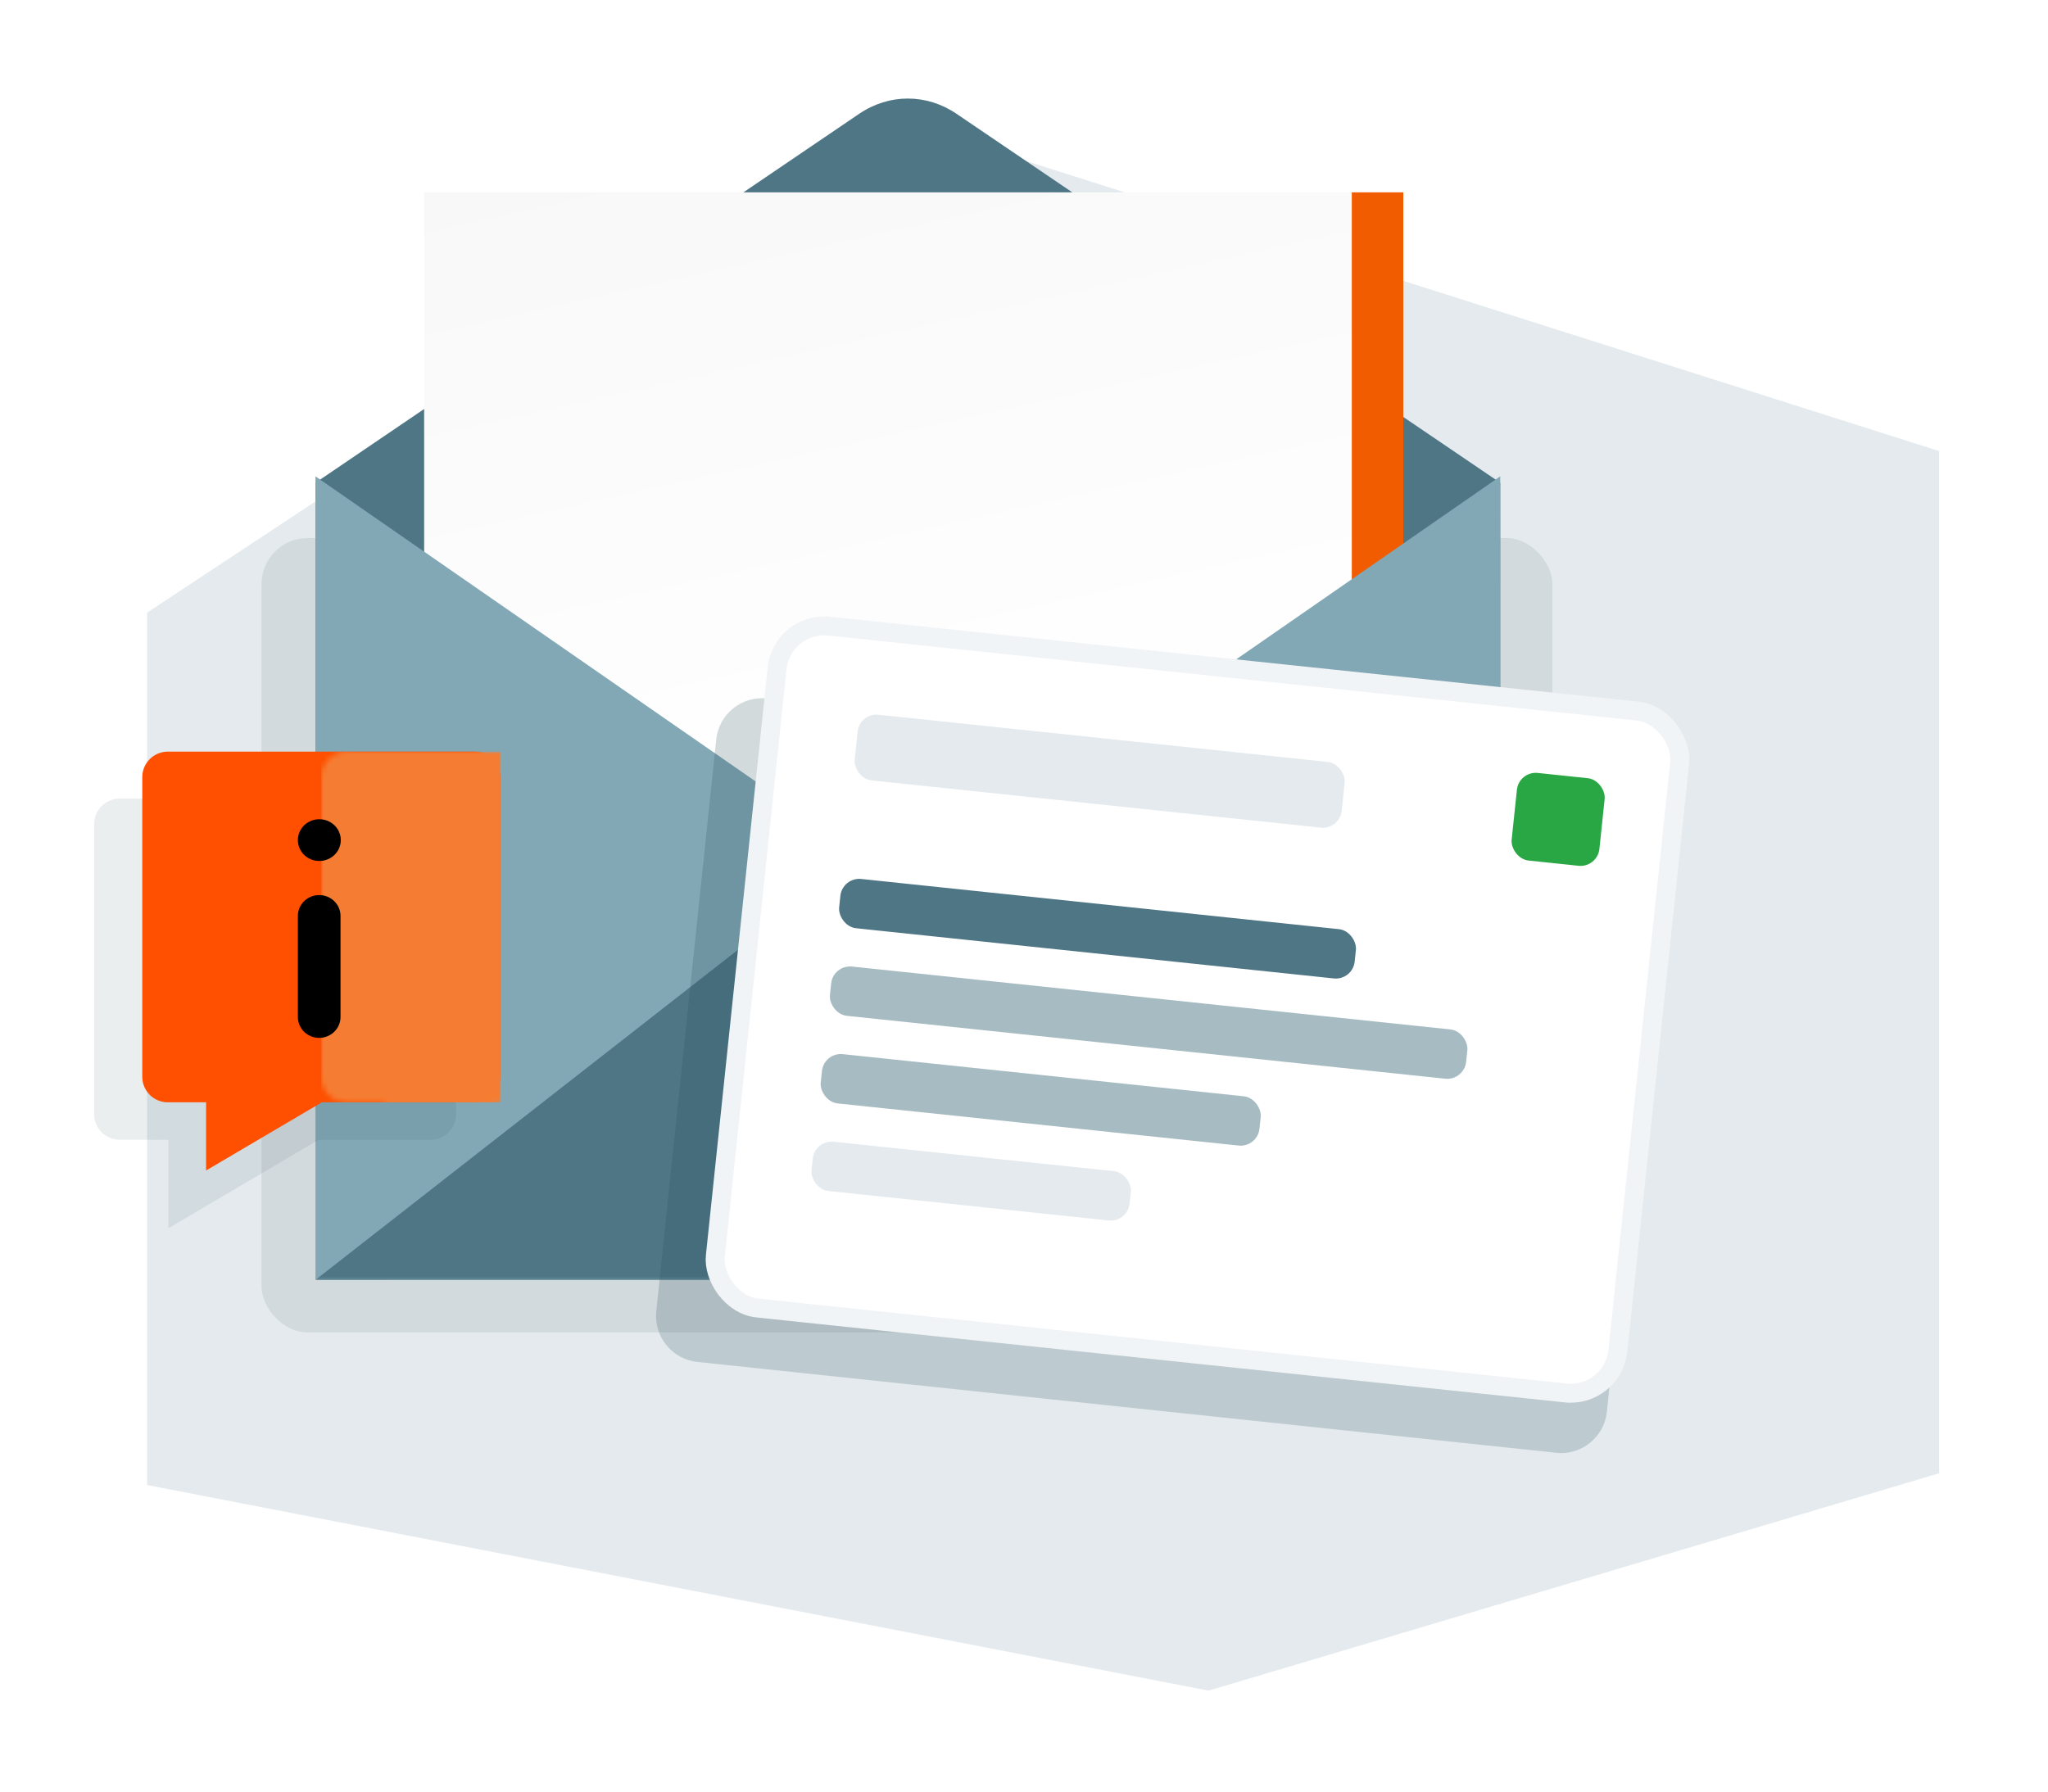 <svg width="400px" height="350px" viewBox="0 0 400 350" version="1.1" xmlns="http://www.w3.org/2000/svg" xmlns:xlink="http://www.w3.org/1999/xlink">
    <title>assets/images/illustration/provider info</title>
    <defs>
        <linearGradient x1="34.842%" y1="62.697%" x2="53.611%" y2="-29.583%" id="linearGradient-1">
            <stop stop-color="#FFFFFF" offset="0%"/>
            <stop stop-color="#FFFFFF" offset="9.258%"/>
            <stop stop-color="#F6F6F6" offset="100%"/>
        </linearGradient>
        <polygon id="path-2" points="0 0 231.32 0 231.32 86.2 -0 86.451"/>
        <path d="M4.984,68.505 C2.231,68.505 -5.51094482e-16,66.274 0,63.521 L0,4.984 C-1.22526236e-15,2.231 2.231,5.05625907e-16 4.984,0 L64.929,0 C67.682,-5.05625907e-16 69.913,2.231 69.913,4.984 L69.913,63.521 C69.913,66.274 67.682,68.505 64.929,68.505 L35.079,68.505 L12.463,81.826 L12.463,68.505 L4.984,68.505 Z" id="path-4"/>
        <filter color-interpolation-filters="auto" id="filter-6">
            <feColorMatrix in="SourceGraphic" type="matrix" values="0 0 0 0 1 0 0 0 0 1 0 0 0 0 1 0 0 0 1 0"/>
        </filter>
    </defs>
    <g id="Illustration" stroke="none" stroke-width="1" fill="none" fill-rule="evenodd">
        <g id="Illustration---provider-info-Copy" transform="translate(-52, -69)">
            <g id="assets/images/illustration/provider-info" transform="translate(52, 69)">
                <rect id="Rectangle" fill-opacity="0" fill="#FFFFFF" x="0" y="0" width="400" height="350"/>
                <g id="assets/images/illustration/please-wait-for-proof-1" transform="translate(18.391, 19.253)">
                    <polygon id="Polygon" fill="#E4EAED" points="156.273 4.023 360.345 68.866 360.345 268.559 217.662 311.023 10.345 270.855 10.345 100.427"/>
                    <g id="Grafic-letter" transform="translate(32.691, 0)">
                        <rect id="Rectangle" fill="#253941" opacity="0.092" x="0" y="85.862" width="252.12" height="155.172" rx="9"/>
                        <path d="M10.534,75.056 L116.722,2.981 C122.578,-0.994 129.887,-0.994 135.743,2.981 L241.931,75.056 L241.931,192.529 L10.534,179.375 L10.534,75.056 Z" id="Fill-1" fill="#4E7685"/>
                        <polygon id="Rectangle" fill="url(#linearGradient-1)" transform="translate(124.702, 120.897) scale(-1, 1) translate(-124.702, -120.897) " points="31.76 18.322 217.644 18.322 217.644 223.473 31.76 223.473"/>
                        <rect id="Rectangle" fill="#F25C00" x="212.94" y="18.322" width="10.061" height="76.95"/>
                        <polygon id="Fill-3" fill="#82A7B5" points="241.931 73.803 241.854 230.783 10.534 230.783 10.534 73.803 126.233 154.024"/>
                        <g id="Group-7" transform="translate(10.534, 144.583)">
                            <mask id="mask-3" fill="white">
                                <use xlink:href="#path-2"/>
                            </mask>
                            <g id="Clip-6"/>
                            <path d="M0,86.2 L105.951,3.402 C111.755,-1.134 119.565,-1.134 125.369,3.402 L231.32,86.2 L0,86.2 Z" id="Fill-5" fill="#4E7685" mask="url(#mask-3)"/>
                        </g>
                    </g>
                    <g id="Group-18" transform="translate(109.87, 100.067)">
                        <path d="M21.529,17.136 L189.27,34.881 C194.215,35.413 197.802,39.845 197.291,44.792 L185.579,156.472 C185.068,161.423 180.635,165.014 175.685,164.495 C175.682,164.495 175.679,164.495 175.678,164.486 L7.937,146.741 C2.992,146.209 -0.595,141.777 -0.085,136.83 L11.627,25.15 C12.138,20.199 16.572,16.608 21.522,17.127 C21.524,17.127 21.527,17.127 21.529,17.136 Z" id="Combined-Shape" fill="#224C54" opacity="0.196"/>
                        <g id="Group-17" transform="translate(105.623, 77.903) rotate(6) translate(-105.623, -77.903) translate(15.15, 9.08)">
                            <rect id="Rectangle" stroke="#F1F4F6" stroke-width="3.701" fill="#FFFFFF" x="1.85" y="1.85" width="177.244" height="133.945" rx="9.252"/>
                            <rect id="Rectangle" fill="#29A745" x="148.03" y="15.906" width="17.233" height="17.206" rx="3.701"/>
                            <rect id="Rectangle" fill="#E4EAED" x="18.784" y="18.056" width="95.642" height="12.904" rx="3.701"/>
                            <rect id="Rectangle-Copy-6" fill="#4E7685" x="18.784" y="50.317" width="101.243" height="9.678" rx="3.701"/>
                            <rect id="Rectangle-Copy-7" fill="#A7BBC2" x="18.784" y="67.523" width="124.938" height="9.678" rx="3.701"/>
                            <rect id="Rectangle-Copy-8" fill="#A7BBC2" x="18.784" y="84.729" width="86.164" height="9.678" rx="3.701"/>
                            <rect id="Rectangle-Copy-9" fill="#E4EAED" x="18.784" y="101.934" width="62.469" height="9.678" rx="3.701"/>
                        </g>
                    </g>
                    <g id="info" transform="translate(0, 127.586)">
                        <path d="M65.706,9.169 C68.458,9.169 70.69,11.401 70.69,14.153 L70.69,70.839 C70.69,73.592 68.458,75.823 65.706,75.823 L43.835,75.822 L14.512,93.103 L14.511,75.822 L4.984,75.823 C2.231,75.823 7.6712152e-15,73.592 0,70.839 L0,14.153 C-3.37083938e-16,11.401 2.231,9.169 4.984,9.169 L65.706,9.169 Z" id="Combined-Shape" fill="#224C54" opacity="0.09"/>
                        <g id="Info" transform="translate(9.397, 0)">
                            <mask id="mask-5" fill="white">
                                <use xlink:href="#path-4"/>
                            </mask>
                            <use id="Combined-Shape" fill="#FE5000" xlink:href="#path-4"/>
                            <rect id="Rectangle-Copy-5" fill="#F57D33" mask="url(#mask-5)" x="34.956" y="0" width="34.956" height="68.505"/>
                        </g>
                        <g filter="url(#filter-6)">
                            <g transform="translate(39.787, 13.207)">
                                <path d="M4.166,14.812 C6.345,14.812 8.134,16.449 8.316,18.534 L8.331,18.885 L8.331,38.634 C8.331,40.884 6.466,42.708 4.166,42.708 C1.986,42.708 0.198,41.071 0.015,38.986 L0,38.634 L0,18.885 C0,16.636 1.865,14.812 4.166,14.812 Z" id="Path" fill="#000000" fill-rule="nonzero"/>
                                <path d="M4.216,0 C6.517,0 8.382,1.824 8.382,4.073 C8.382,6.204 6.708,7.953 4.575,8.132 L4.166,8.147 C1.865,8.147 0,6.323 0,4.073 C0,1.942 1.674,0.193 3.806,0.015 L4.216,0 Z" id="Path" fill="#000000" fill-rule="nonzero"/>
                            </g>
                        </g>
                    </g>
                </g>
            </g>
        </g>
    </g>
</svg>
